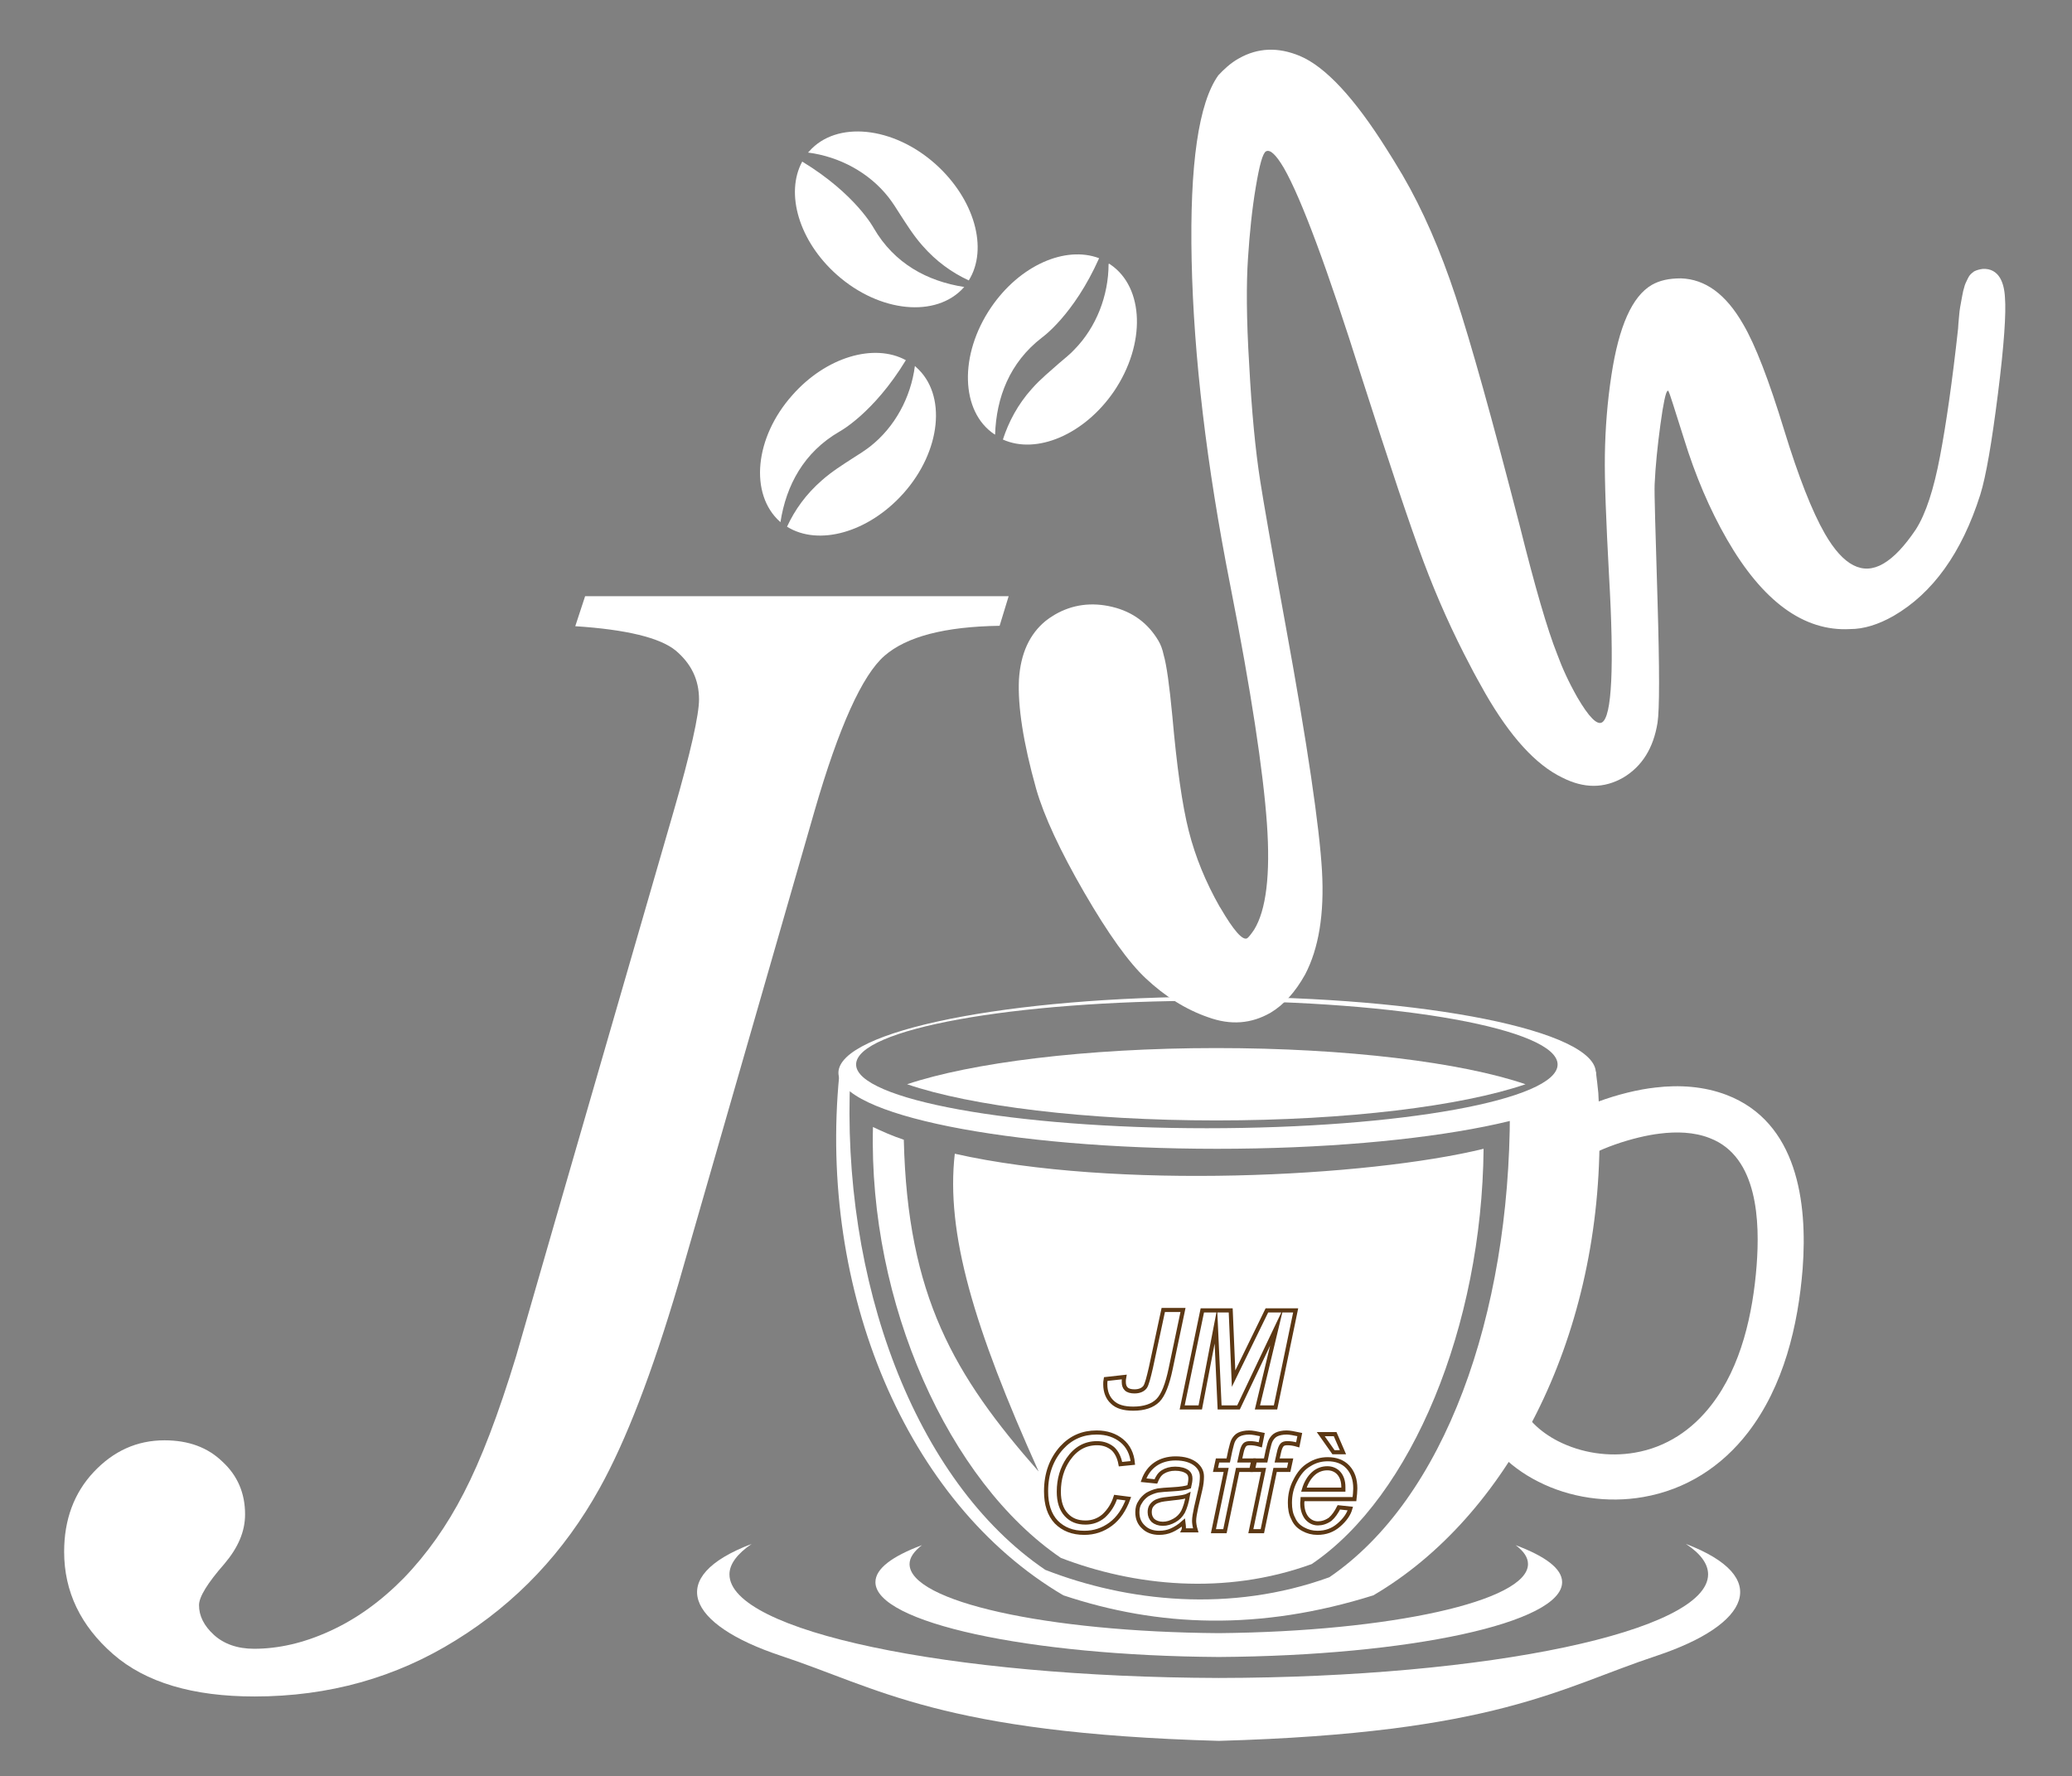 <?xml version="1.0" encoding="utf-8"?>
<!-- Generator: Adobe Illustrator 22.0.1, SVG Export Plug-In . SVG Version: 6.00 Build 0)  -->
<svg version="1.1" id="Livello_1" xmlns="http://www.w3.org/2000/svg" xmlns:xlink="http://www.w3.org/1999/xlink" x="0px" y="0px"
	 viewBox="0 0 503.9 432" enable-background="new 0 0 503.9 432" xml:space="preserve">
<rect x="0" y="0" width="503.9" height="432" fill="#808080" stroke="none"/>
<g>
	<path fill-rule="evenodd" clip-rule="evenodd" fill="#FFFFFF" d="M367.2,270.3c0,49.7-15.9,94.2-43.9,113.3
		c-24,8.7-49.1,6-69.1-1.8c-31.8-21.6-49.8-70.4-47.4-120.3h-2.7c-5.1,52.2,16.1,103.9,54.5,126.5c23.1,7.7,47.7,8.7,75.4,0
		c32.4-19,55-61.8,55-111.5c0-3.6-0.1-7.1-0.3-10.7c-0.1-1.2-0.4-3.6-0.6-5.2l-20.9,7.4C367.4,270.9,367.2,267.4,367.2,270.3z"/>
</g>
<g>
	<path fill-rule="evenodd" clip-rule="evenodd" fill="#FFFFFF" d="M296,242.4c50.9,0,92.1,8.3,92.1,18.5c0,10.2-41.2,18.5-92.1,18.5
		c-50.9,0-92.1-8.3-92.1-18.5C204,250.7,245.2,242.4,296,242.4L296,242.4z M293.5,243.4c-47.1,0-85.3,6.9-85.3,15.5
		c0,8.5,38.2,15.5,85.3,15.5c47.1,0,85.3-6.9,85.3-15.5C378.8,250.3,340.6,243.4,293.5,243.4z"/>
</g>
<g>
	<path fill-rule="evenodd" clip-rule="evenodd" fill="#FFFFFF" d="M375.9,274.8c6.5-5.4,18.4-9.4,26.7-10.3
		c5.8-0.7,11.8-0.3,17.3,1.8c17.2,6.6,19.7,26.1,18.5,42.2c-1.1,13.9-4.6,28.6-13.3,39.9c-6.4,8.3-15.1,13.9-25.5,15.7
		c-8.6,1.5-17.8,0.2-25.6-3.8c-7.1-3.6-13.3-9.6-15.4-17.5l-1.4-5.4l10.7-2.7l1.4,5.4c1.2,4.7,5.5,8.3,9.6,10.4
		c5.7,2.9,12.4,3.9,18.7,2.8c7.6-1.3,13.9-5.5,18.6-11.6c7.3-9.4,10.1-22.3,11-33.9c0.8-10.5,0.4-26.5-11.4-31
		c-3.8-1.5-8.1-1.6-12.1-1.1c-6.1,0.7-16.1,3.8-20.9,7.8l-4.2,3.6l-7.1-8.5L375.9,274.8z"/>
</g>
<g id="ta">
	<path fill-rule="evenodd" clip-rule="evenodd" fill="#FFFFFF" d="M319,380.4c24.4-16.5,41.4-57.9,41.8-101
		c-28.3,6.9-89.6,10-128.6,1.2c-2.2,19.3,4.6,42.2,20.4,77.3c-20.6-23.4-31.9-42.7-32.8-80.7c-2.7-0.9-5.2-2-7.5-3.1
		c-1.1,42.8,18.4,86.2,45.7,104.8C275.7,385.7,297.8,388.1,319,380.4z"/>
</g>
<g>
	<path fill-rule="evenodd" clip-rule="evenodd" fill="#FFFFFF" d="M295.8,254.9c31.8,0,59.7,3.5,75.2,8.8
		c-15.5,5.3-43.4,8.8-75.2,8.8c-31.8,0-59.7-3.5-75.2-8.8C236.1,258.5,264,254.9,295.8,254.9z"/>
</g>
<g>
	<path fill-rule="evenodd" clip-rule="evenodd" fill="#FFFFFF" d="M296.4,423.4c-67.5-1.9-82.9-12.9-106.5-20.7
		c-22.9-7.6-28.2-19.2-7.1-27.2c-3.5,2.4-5.4,4.9-5.4,7.4c0,13.8,53.2,25,119,25.2c65.8-0.1,119-11.4,119-25.2
		c0-2.6-1.9-5.1-5.4-7.4c21,8,15.7,19.6-7.1,27.2C379.3,410.5,363.9,421.5,296.4,423.4z"/>
</g>
<g>
	<path fill-rule="evenodd" clip-rule="evenodd" fill="#FFFFFF" d="M296.4,403c-46.4-0.3-83.5-8.4-83.5-18.2c0-3.3,4.1-6.3,11.3-9
		c-1.9,1.5-3,3-3,4.6c0,9.1,33.4,16.5,75.2,16.8c41.8-0.4,75.2-7.8,75.2-16.8c0-1.6-1-3.1-3-4.6c7.2,2.7,11.3,5.7,11.3,9
		C379.9,394.7,342.8,402.7,296.4,403z"/>
</g>
<g>
	<path fill="#FFFFFF" d="M301.3,14.2c4.6-2.6,9.5-2.8,14.8-0.6c6.2,2.6,13.3,10.2,21.2,22.8c0.9,1.4,2.2,3.5,3.8,6.2
		c4.9,8.4,9.2,18.3,12.9,29.5s8.9,29.8,15.6,55.8c3.7,14.8,6.7,25.2,9.1,31.2c1.2,3.3,2.8,6.8,4.9,10.5c2.8,4.8,4.8,6.8,6,6.1
		c2.4-1.4,3-13.4,1.7-35.9c-0.7-13.1-1.1-22.8-1-29.2c0.1-6.4,0.6-12.9,1.6-19.4c1.8-11.8,5-19.1,9.8-21.9c1.9-1.1,4.2-1.6,7.1-1.6
		c5.9,0.2,10.9,3.8,15.1,11.1c3,5.1,6.3,13.7,10,25.8c3.5,11.4,6.8,19.8,9.9,25.2c4.5,7.8,9.2,10.2,14.2,7.3
		c2.6-1.5,5.2-4.3,7.9-8.3c2.5-3.9,4.4-9.9,5.9-17.8c1.5-7.9,3-18.3,4.4-31.1c0-0.5,0.1-1.3,0.2-2.6c0.1-1.2,0.2-2.1,0.3-2.6
		l0.4-2.2c0.2-1,0.3-1.7,0.5-2.3c0.1-0.5,0.3-1.1,0.6-1.7c0.3-0.6,0.5-1.1,0.8-1.5c0.3-0.4,0.7-0.7,1.1-1c0.6-0.3,1.3-0.5,2.1-0.6
		c1.9-0.1,3.3,0.7,4.2,2.2c0.7,1.2,1.1,2.8,1.2,4.8c0.3,3.7-0.2,11.4-1.7,23.3c-1.5,11.9-2.9,20.1-4.3,24.6
		c-4.5,14.2-11.6,24-21.1,29.5c-3.7,2.1-7.2,3.2-10.6,3.2c-11.2,0.6-21.2-6.7-29.9-21.8c-4.2-7.3-7.7-15.5-10.5-24.6
		c-2.3-7.3-3.5-11.1-3.7-11.4l-0.1-0.2l-0.2,0.1c-0.4,0.3-1,3-1.7,8.2c-0.7,5.2-1.2,10-1.4,14.5c-0.1,2,0.2,11.3,0.7,28.1
		c0.5,16.8,0.5,26.8,0,29.9c-1,6.2-3.8,10.6-8.3,13.3c-4.7,2.7-9.6,2.7-14.9,0c-6.4-3.1-12.6-9.9-18.7-20.5
		c-1.5-2.7-2.7-4.8-3.5-6.4c-4.4-8.3-8.2-16.8-11.5-25.6c-3.3-8.8-8.3-23.8-15.1-45c-8.3-26.3-14.6-43.3-18.9-50.8
		c-1.9-3.2-3.3-4.5-4.3-4c-0.8,0.4-1.6,3.3-2.5,8.7c-0.9,5.3-1.5,11.2-1.9,17.4c-0.4,5.9-0.4,14.5,0.3,25.8
		c0.6,11.3,1.5,20.8,2.7,28.4c0.7,4.5,2.7,16.1,6.1,34.7c5.4,29.5,8.3,49.5,8.9,60c0.6,10.5-0.8,18.9-4.1,25.2
		c-2.4,4.3-5.2,7.4-8.4,9.3c-4.7,2.7-9.7,3.1-15.2,1.1c-5.5-1.9-10.5-5.1-15.1-9.4c-4.2-3.9-9.2-10.9-15-20.9
		c-5.9-10.2-9.8-18.6-11.7-25.2c-3.2-11.4-4.5-20.2-4.2-26.6c0.4-6.4,2.6-11.1,6.5-14.3c0.5-0.4,1.2-0.9,2.2-1.5
		c4.3-2.5,9-3.1,14-1.9c5,1.2,8.7,4,11.2,8.2c0.6,1,1,2.1,1.3,3.5c0.7,2.4,1.4,7.4,2.1,14.8c1.1,12.4,2.4,21.7,4,28
		c1.6,6.3,4.1,12.4,7.5,18.4l0.2,0.3c3.2,5.5,5.4,8,6.5,7.4c0.3-0.2,0.9-0.9,1.7-2.1c2.9-4.7,4-13.3,3.1-25.9
		c-0.9-12.6-3.8-31.9-8.9-57.8c-5.8-29.4-8.9-55.8-9.4-79.1c-0.5-23.3,1.7-38.3,6.5-45C297.6,16.9,299.3,15.3,301.3,14.2z"/>
</g>
<g>
	<path fill="#FFFFFF" d="M142.3,145h103l-2.2,7.2c-13.3,0.2-22.6,2.6-28,7.3c-5.4,4.7-11.1,17.3-17,37.7l-33.1,115
		c-6.4,21.7-12.8,38.3-19.2,49.8c-8.6,15.5-20.2,27.8-34.9,36.9c-14.6,9.1-30.9,13.7-49,13.7c-15,0-26.5-3.4-34.4-10.3
		c-7.9-6.9-11.9-15.2-11.9-24.9c0-7.8,2.4-14.3,7.2-19.4c4.8-5.1,10.5-7.7,17.2-7.7c5.8,0,10.5,1.7,14.1,5.2
		c3.7,3.4,5.5,7.7,5.5,12.8c0,4.2-1.7,8.1-5,12c-4.2,4.8-6.2,8.1-6.2,10.1c0,2.6,1.2,5,3.6,7.2c2.4,2.2,5.7,3.4,9.8,3.4
		c5.9,0,12.1-1.4,18.4-4.3c6.4-2.9,12.4-7.2,18-12.9c5.6-5.8,10.5-12.7,14.6-20.7c4.2-8.1,8.4-19.1,12.7-33.2l9.6-33.3l28.7-99.2
		c4.2-14.5,6.2-23.6,6.2-27.3c0-4.8-1.9-8.7-5.7-11.9c-3.8-3.1-12-5.1-24.4-5.9L142.3,145z"/>
</g>
<g id="jm">
	<path fill="#FFFFFF" stroke="#5C3814" stroke-miterlimit="10" d="M282.9,318.6h4.8l-3,14.3c-0.8,3.8-1.8,6.4-3.1,7.7
		c-1.3,1.3-3.3,2-6,2c-2.3,0-4-0.5-5.1-1.6c-1.1-1-1.7-2.5-1.7-4.3c0-0.4,0-0.8,0.1-1.3l4.5-0.5c-0.1,0.5-0.1,0.9-0.1,1.2
		c0,0.8,0.2,1.3,0.6,1.7c0.4,0.4,1.1,0.6,2,0.6c1.2,0,2.1-0.4,2.6-1.1c0.4-0.6,0.8-2.1,1.4-4.7L282.9,318.6z"/>
	<path fill="#FFFFFF" stroke="#5C3814" stroke-miterlimit="10" d="M301.2,342.3h-4.6l-0.9-19.8l-3.8,19.8h-4.4l4.9-23.6h6.9
		l0.7,16.6l8.1-16.6h7l-4.9,23.6h-4.4l4.7-19.6L301.2,342.3z"/>
	<path fill="#FFFFFF" stroke="#5C3814" stroke-miterlimit="10" d="M271.3,364.1l3.1,0.4c-1,2.7-2.4,4.8-4.3,6.2
		c-1.9,1.4-4,2.1-6.4,2.1c-2.9,0-5.1-0.9-6.8-2.6c-1.7-1.8-2.5-4.3-2.5-7.5c0-4.3,1.3-7.8,3.8-10.6c2.3-2.5,5.1-3.7,8.5-3.7
		c2.5,0,4.5,0.7,6.1,2c1.6,1.3,2.5,3.2,2.7,5.4l-3,0.3c-0.3-1.7-1-3-1.9-3.8c-1-0.8-2.2-1.3-3.8-1.3c-2.9,0-5.2,1.3-7,3.9
		c-1.5,2.2-2.3,4.8-2.3,7.9c0,2.4,0.6,4.3,1.8,5.6c1.2,1.3,2.7,1.9,4.7,1.9c1.6,0,3.1-0.5,4.4-1.6
		C269.7,367.5,270.7,366,271.3,364.1z"/>
	<path fill="#FFFFFF" stroke="#5C3814" stroke-miterlimit="10" d="M287.8,370.3c-1,0.9-2,1.5-2.9,1.9c-0.9,0.4-1.9,0.6-3,0.6
		c-1.6,0-2.9-0.5-3.8-1.4c-1-0.9-1.5-2.1-1.5-3.6c0-1,0.2-1.8,0.7-2.5c0.4-0.7,1-1.3,1.7-1.8c0.7-0.4,1.6-0.8,2.6-1
		c0.7-0.1,1.9-0.2,3.7-0.3c1.8-0.1,3.1-0.3,3.9-0.6c0.2-0.8,0.3-1.5,0.3-2c0-0.7-0.2-1.2-0.7-1.6c-0.7-0.5-1.7-0.8-3-0.8
		c-1.2,0-2.2,0.3-3,0.8c-0.8,0.5-1.3,1.3-1.7,2.3l-3-0.3c0.6-1.7,1.6-3,2.9-3.9c1.3-0.9,3-1.4,4.9-1.4c2.1,0,3.8,0.5,5,1.5
		c0.9,0.8,1.4,1.7,1.4,2.9c0,0.9-0.1,2-0.4,3.2l-1,4.3c-0.3,1.4-0.5,2.5-0.5,3.3c0,0.5,0.1,1.3,0.4,2.3h-3
		C288,371.8,287.9,371.1,287.8,370.3z M288.9,363.7c-0.4,0.2-0.8,0.3-1.3,0.4c-0.5,0.1-1.3,0.2-2.3,0.3c-1.7,0.2-2.9,0.3-3.6,0.6
		c-0.7,0.2-1.2,0.6-1.6,1.1c-0.4,0.5-0.5,1.1-0.5,1.7c0,0.8,0.3,1.5,0.8,2c0.6,0.5,1.4,0.8,2.4,0.8c1,0,1.9-0.3,2.8-0.8
		c0.9-0.5,1.6-1.2,2.1-2.1C288.2,366.7,288.6,365.4,288.9,363.7z"/>
	<path fill="#FFFFFF" stroke="#5C3814" stroke-miterlimit="10" d="M295.1,372.4l3.1-14.9h-2.6l0.5-2.3h2.6l0.5-2.4
		c0.3-1.2,0.5-2.1,0.8-2.6c0.3-0.5,0.7-1,1.3-1.3c0.6-0.3,1.5-0.5,2.5-0.5c0.7,0,1.8,0.2,3.2,0.5l-0.5,2.5c-1-0.3-1.8-0.4-2.5-0.4
		c-0.6,0-1,0.1-1.3,0.4c-0.3,0.3-0.6,1-0.8,2l-0.4,1.8h3.3l-0.5,2.3h-3.3l-3.1,14.9H295.1z"/>
	<path fill="#FFFFFF" stroke="#5C3814" stroke-miterlimit="10" d="M304.2,372.4l3.1-14.9h-2.6l0.5-2.3h2.6l0.5-2.4
		c0.3-1.2,0.5-2.1,0.8-2.6c0.3-0.5,0.7-1,1.3-1.3c0.6-0.3,1.5-0.5,2.5-0.5c0.7,0,1.8,0.2,3.2,0.5l-0.5,2.5c-1-0.3-1.8-0.4-2.5-0.4
		c-0.6,0-1,0.1-1.3,0.4c-0.3,0.3-0.6,1-0.8,2l-0.4,1.8h3.3l-0.5,2.3h-3.3l-3.1,14.9H304.2z"/>
	<path fill="#FFFFFF" stroke="#5C3814" stroke-miterlimit="10" d="M325.6,366.6l2.8,0.3c-0.4,1.4-1.3,2.7-2.8,4
		c-1.5,1.3-3.2,1.9-5.2,1.9c-1.3,0-2.4-0.3-3.5-0.9c-1.1-0.6-1.9-1.4-2.4-2.6c-0.6-1.1-0.8-2.4-0.8-3.8c0-1.9,0.4-3.7,1.3-5.4
		c0.9-1.8,2-3.1,3.4-3.9c1.4-0.9,2.9-1.3,4.5-1.3c2,0,3.7,0.6,4.9,1.9c1.2,1.3,1.8,3,1.8,5.2c0,0.8-0.1,1.7-0.2,2.6h-12.6
		c0,0.3-0.1,0.6-0.1,0.9c0,1.6,0.4,2.8,1.1,3.7c0.7,0.8,1.6,1.3,2.7,1.3c1,0,2-0.3,3-1C324.3,368.8,325,367.8,325.6,366.6z
		 M317.1,362.3h9.6c0-0.3,0-0.5,0-0.6c0-1.5-0.4-2.6-1.1-3.4c-0.7-0.8-1.7-1.2-2.8-1.2c-1.2,0-2.4,0.4-3.4,1.3
		C318.4,359.3,317.6,360.6,317.1,362.3z M324.3,353.2l-3.1-4.4h3.5l1.9,4.4H324.3z"/>
</g>
<g>
	<g>
		<path fill="#FFFFFF" d="M222.8,89.3c7.5,6.6,6.1,20.4-3.1,30.7c-8.5,9.5-20.6,12.9-28.3,8.1c1.9-4.1,4.6-7.9,8.5-11.3
			c2.5-2.2,5.1-3.8,7.4-5.3c1.6-1,3-1.9,4.3-2.9c6-4.7,9.9-11.9,10.9-19.6C222.6,89.1,222.7,89.2,222.8,89.3L222.8,89.3z
			 M192.7,96.1c8.2-9.3,19.9-12.7,27.6-8.5c-7.9,13-16.2,17.4-16.2,17.4c-8.6,5-12.9,13-14.3,22c0,0-0.1-0.1-0.1-0.1
			C182.2,120.2,183.5,106.4,192.7,96.1L192.7,96.1z M192.7,96.1"/>
	</g>
</g>
<g>
	<g>
		<path fill="#FFFFFF" d="M196.8,36.8c6.6-7.5,20.4-6.1,30.7,3.1c9.5,8.5,12.9,20.6,8.1,28.3c-4.1-1.9-7.9-4.6-11.3-8.5
			c-2.2-2.5-3.8-5.1-5.3-7.4c-1-1.6-1.9-3-2.9-4.3c-4.7-6-11.9-9.9-19.6-10.9C196.7,36.9,196.8,36.8,196.8,36.8L196.8,36.8z
			 M203.6,66.9c-9.3-8.2-12.7-19.9-8.5-27.6c13,7.9,17.4,16.2,17.4,16.2c5,8.6,13,12.9,22,14.3c0,0-0.1,0.1-0.1,0.1
			C227.7,77.4,213.9,76,203.6,66.9L203.6,66.9z M203.6,66.9"/>
	</g>
</g>
<g>
	<g>
		<path fill="#FFFFFF" d="M270,64.3c8.3,5.6,8.7,19.4,0.9,30.9c-7.2,10.5-18.8,15.4-27,11.7c1.4-4.3,3.6-8.5,7-12.3
			c2.2-2.5,4.6-4.4,6.6-6.2c1.4-1.2,2.8-2.3,3.8-3.4c5.3-5.4,8.3-13.1,8.3-20.8C269.8,64.1,269.9,64.2,270,64.3L270,64.3z M241,74.8
			c7-10.3,18.1-15.1,26.3-12c-6.2,13.9-13.9,19.3-13.9,19.3c-7.9,6.1-11.1,14.6-11.4,23.6c-0.1,0-0.1-0.1-0.2-0.1
			C233.6,100.1,233.2,86.3,241,74.8L241,74.8z M241,74.8"/>
	</g>
</g>
</svg>
